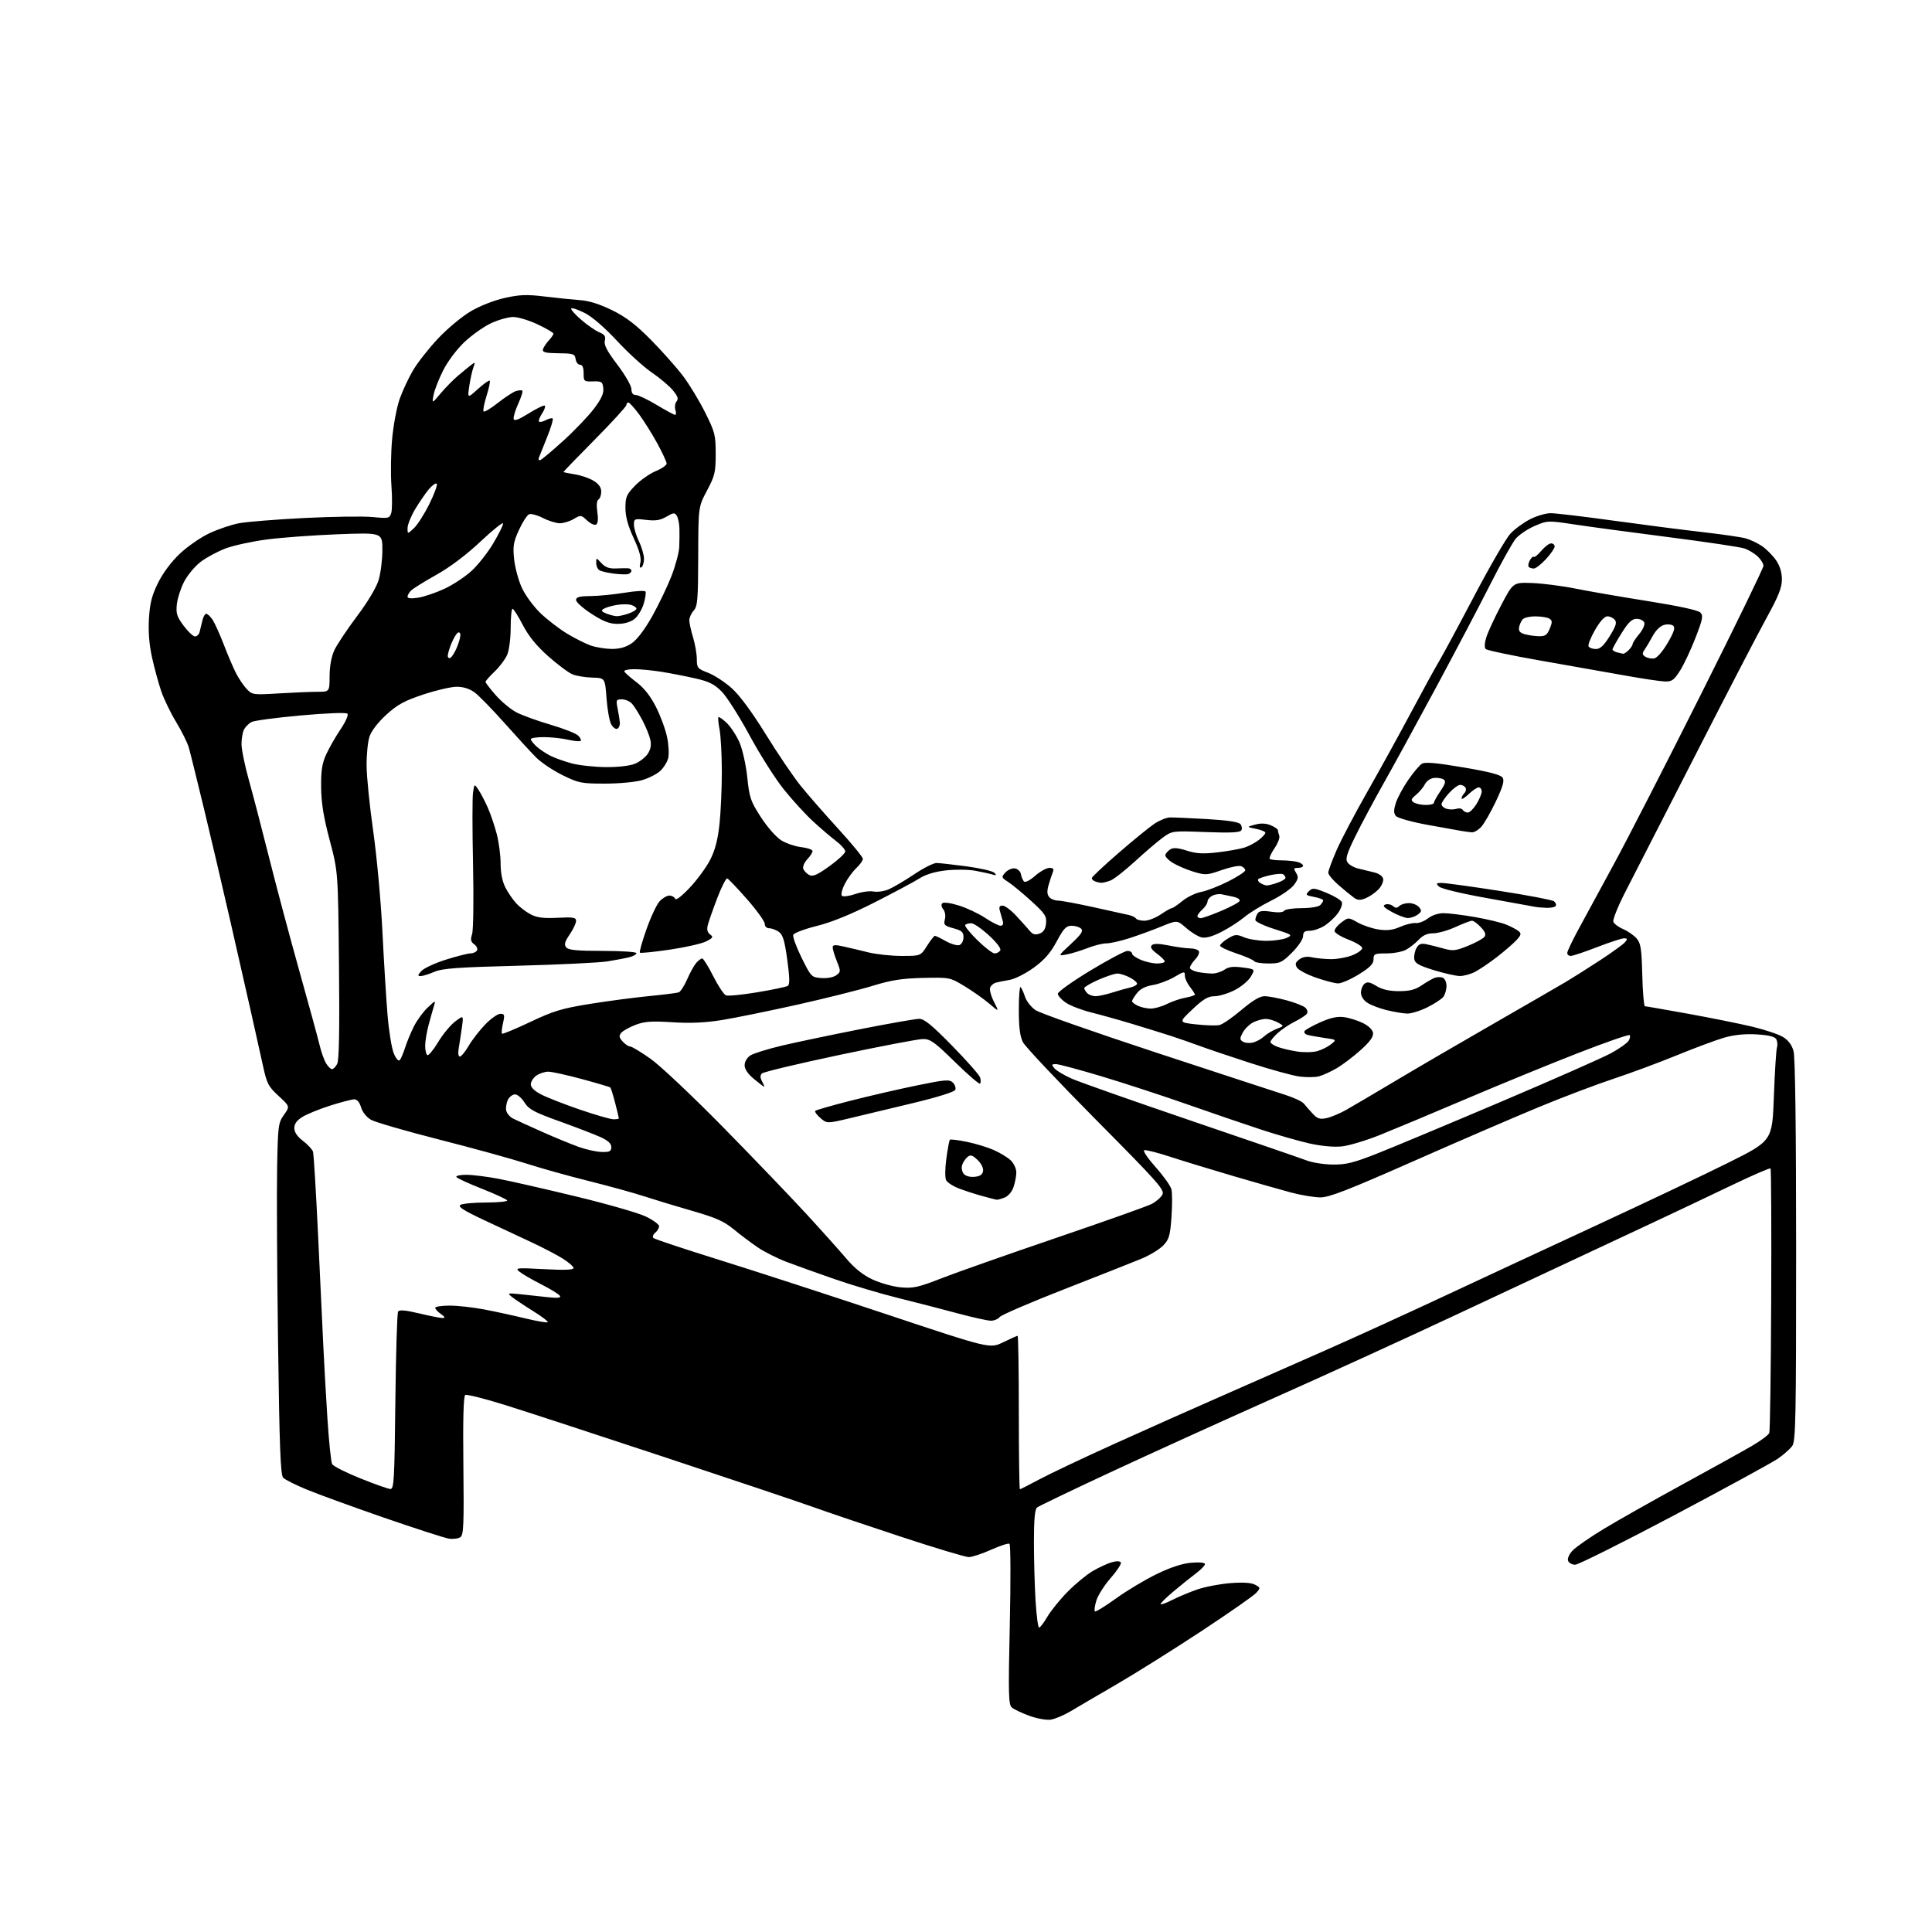 <?xml version="1.0" encoding="UTF-8" standalone="no"?>
<svg 
  version="1.1" 
  xmlns="http://www.w3.org/2000/svg" 
  xmlns:xlink="http://www.w3.org/1999/xlink" 
  xmlns:svg="http://www.w3.org/2000/svg"
  xmlns:rdf="http://www.w3.org/1999/02/22-rdf-syntax-ns#"
  xmlns:cc="http://creativecommons.org/ns#"
  xmlns:dc="http://purl.org/dc/elements/1.1/"
  viewBox="0 0 768 768"
  width="768"
  height="768"
>
<style>svg {background-color: white; }</style>"
<path stroke="none" fill="black" fill-rule="evenodd" d="M417.59,683.60C415.89,683.83 412.09,683.13 409.15,682.05C406.21,680.97 403.10,679.50 402.25,678.79C400.89,677.66 400.79,673.77 401.41,645.85C401.80,628.44 401.74,613.96 401.28,613.67C400.81,613.38 397.53,614.45 393.97,616.05C390.41,617.64 386.44,618.96 385.14,618.97C383.84,618.99 371.69,615.34 358.14,610.87C344.59,606.41 328.77,601.06 323.00,598.99C317.23,596.93 290.68,588.01 264.00,579.18C237.32,570.34 208.86,561.04 200.74,558.50C192.63,555.97 185.52,554.18 184.94,554.54C184.24,554.97 183.99,564.28 184.20,582.62C184.46,606.13 184.29,610.20 183.00,611.06C182.18,611.62 180.15,611.88 178.50,611.64C176.85,611.40 165.15,607.62 152.50,603.25C139.85,598.87 126.00,593.82 121.71,592.03C117.43,590.25 113.32,588.18 112.58,587.44C111.51,586.37 111.09,575.49 110.53,533.80C110.13,505.03 109.97,473.62 110.16,464.00C110.48,447.45 110.63,446.32 112.88,443.16C115.26,439.82 115.26,439.82 110.75,435.66C106.64,431.88 106.07,430.77 104.50,423.50C103.55,419.10 101.44,409.65 99.82,402.50C98.20,395.35 94.46,378.89 91.50,365.91C88.54,352.94 83.85,332.92 81.07,321.41C78.29,309.91 75.58,298.97 75.04,297.11C74.50,295.24 72.26,290.74 70.06,287.09C67.85,283.45 65.18,277.94 64.12,274.85C63.06,271.76 61.42,265.76 60.47,261.52C59.32,256.33 58.90,251.23 59.21,245.96C59.57,239.79 60.33,236.77 62.81,231.73C64.76,227.78 68.08,223.32 71.48,220.11C74.50,217.25 79.80,213.58 83.25,211.97C86.69,210.36 91.98,208.57 95.00,208.00C98.03,207.42 109.72,206.48 121.00,205.91C132.28,205.35 144.49,205.17 148.15,205.53C154.45,206.15 154.85,206.06 155.52,203.94C155.91,202.70 155.95,197.82 155.60,193.09C155.25,188.37 155.38,180.00 155.88,174.50C156.38,169.00 157.73,161.83 158.88,158.57C160.04,155.31 162.44,150.16 164.24,147.13C166.03,144.10 170.49,138.44 174.14,134.56C177.79,130.67 183.61,125.82 187.07,123.78C190.77,121.59 196.36,119.39 200.64,118.44C206.70,117.09 209.42,117.00 216.72,117.89C221.55,118.47 227.87,119.12 230.76,119.33C234.22,119.58 238.56,120.96 243.39,123.35C248.90,126.07 252.81,129.07 258.89,135.24C263.36,139.78 269.06,146.20 271.54,149.50C274.03,152.80 277.96,159.29 280.28,163.92C284.20,171.74 284.50,172.93 284.50,180.42C284.50,187.71 284.16,189.14 281.05,195.00C277.60,201.50 277.60,201.50 277.55,221.14C277.51,238.40 277.29,241.02 275.75,242.72C274.79,243.79 274.00,245.52 274.01,246.58C274.02,247.64 274.69,250.71 275.51,253.41C276.33,256.11 277.00,259.99 277.00,262.02C277.00,265.49 277.29,265.84 281.47,267.44C283.93,268.38 288.17,271.15 290.89,273.59C294.05,276.43 298.95,283.07 304.41,291.91C309.13,299.54 315.35,308.72 318.24,312.32C321.13,315.91 327.89,323.64 333.25,329.50C338.61,335.36 343.00,340.71 343.00,341.40C343.00,342.09 341.83,343.74 340.40,345.08C338.97,346.41 336.91,349.24 335.82,351.37C334.73,353.50 334.22,355.62 334.68,356.08C335.15,356.55 337.54,356.23 340.00,355.39C342.46,354.54 345.70,354.09 347.20,354.39C348.69,354.69 351.40,354.31 353.21,353.55C355.02,352.79 359.57,350.11 363.33,347.59C367.08,345.06 371.13,343.02 372.33,343.05C373.52,343.08 378.91,343.68 384.30,344.40C389.69,345.12 394.64,346.27 395.30,346.96C396.25,347.96 396.08,348.10 394.50,347.63C393.40,347.30 390.34,346.63 387.71,346.14C385.07,345.64 379.87,345.58 376.15,345.98C371.66,346.48 368.07,347.56 365.45,349.21C363.28,350.58 355.20,354.89 347.50,358.80C338.22,363.50 330.52,366.64 324.66,368.09C319.80,369.30 315.60,370.89 315.32,371.61C315.04,372.34 316.54,376.44 318.65,380.72C322.42,388.34 322.58,388.51 326.50,388.79C328.80,388.96 331.31,388.49 332.42,387.69C334.25,386.34 334.26,386.11 332.67,382.12C331.75,379.83 331.00,377.36 331.00,376.62C331.00,375.56 331.89,375.48 335.25,376.23C337.59,376.75 342.08,377.81 345.23,378.59C348.39,379.37 354.35,380.00 358.47,380.00C365.97,380.00 365.97,380.00 368.50,376.00C369.89,373.80 371.30,372.00 371.63,372.00C371.96,372.00 373.94,372.96 376.03,374.14C378.12,375.31 380.55,376.00 381.42,375.67C382.29,375.34 383.00,373.94 383.00,372.57C383.00,370.51 382.31,369.89 378.99,369.00C375.40,368.03 375.05,367.66 375.60,365.45C375.96,364.03 375.68,362.32 374.95,361.44C374.20,360.54 374.05,359.56 374.59,359.05C375.11,358.55 377.96,358.95 381.21,359.97C384.35,360.95 389.04,363.16 391.63,364.88C394.22,366.60 396.97,368.00 397.74,368.00C398.59,368.00 398.94,367.31 398.65,366.25C398.38,365.29 397.87,363.49 397.51,362.25C397.02,360.55 397.28,360.00 398.55,360.00C399.48,360.00 401.94,361.84 404.02,364.10C406.10,366.35 408.52,369.04 409.38,370.07C410.56,371.48 411.52,371.74 413.23,371.12C414.83,370.53 415.59,369.34 415.82,367.05C416.10,364.20 415.41,363.16 409.93,358.16C406.51,355.05 402.41,351.66 400.81,350.63C398.04,348.83 397.99,348.67 399.65,346.83C400.61,345.78 402.31,345.04 403.43,345.21C404.56,345.37 405.64,346.40 405.84,347.50C406.03,348.60 406.58,349.90 407.05,350.40C407.54,350.92 409.41,349.97 411.48,348.15C413.46,346.42 416.00,345.00 417.14,345.00C418.72,345.00 419.04,345.42 418.50,346.75C418.11,347.71 417.35,349.99 416.83,351.82C416.15,354.17 416.21,355.55 417.06,356.57C417.71,357.36 419.28,358.00 420.54,358.00C421.81,358.00 428.16,359.18 434.67,360.62C441.18,362.06 447.52,363.47 448.76,363.74C450.01,364.02 451.27,364.64 451.57,365.12C451.87,365.60 453.38,366.00 454.92,366.00C456.46,366.00 459.38,364.88 461.40,363.50C463.43,362.12 465.42,361.00 465.82,361.00C466.22,361.00 468.11,359.72 470.02,358.15C471.93,356.58 475.27,354.97 477.43,354.57C479.60,354.17 484.43,352.30 488.18,350.41C491.93,348.52 495.00,346.52 495.00,345.96C495.00,345.40 494.28,344.66 493.39,344.32C492.51,343.98 489.02,344.68 485.64,345.87C479.86,347.91 479.21,347.95 474.50,346.54C471.75,345.71 468.00,344.11 466.18,342.99C464.35,341.86 463.03,340.42 463.24,339.79C463.45,339.16 464.35,338.18 465.25,337.61C466.42,336.88 468.28,337.03 471.74,338.13C475.55,339.35 478.20,339.50 484.05,338.82C488.15,338.34 492.93,337.48 494.69,336.92C496.44,336.35 499.03,334.98 500.44,333.87C501.85,332.76 503.00,331.49 503.00,331.04C503.00,330.59 501.31,329.89 499.25,329.47C495.50,328.72 495.50,328.72 498.89,327.80C501.20,327.17 503.18,327.25 505.14,328.06C506.71,328.71 508.00,329.60 508.00,330.04C508.00,330.48 508.24,331.46 508.53,332.23C508.83,332.99 507.97,335.24 506.62,337.23C505.27,339.21 504.43,341.10 504.75,341.42C505.07,341.74 507.17,342.01 509.42,342.01C511.66,342.02 514.51,342.30 515.75,342.63C516.99,342.96 518.00,343.63 518.00,344.12C518.00,344.60 517.10,345.00 515.99,345.00C514.24,345.00 514.14,345.26 515.21,346.97C516.24,348.61 516.10,349.40 514.42,351.72C513.32,353.25 509.23,356.07 505.35,358.00C501.46,359.93 496.61,362.91 494.57,364.63C492.52,366.34 488.41,368.98 485.44,370.49C481.76,372.35 479.23,373.02 477.53,372.60C476.16,372.25 473.44,370.57 471.48,368.85C467.93,365.73 467.93,365.73 461.71,368.28C458.30,369.68 452.60,371.76 449.06,372.91C445.51,374.06 441.37,375.00 439.84,375.00C438.32,375.00 434.92,375.84 432.29,376.88C429.65,377.91 425.93,379.05 424.00,379.41C420.50,380.08 420.50,380.08 425.73,375.22C429.77,371.48 430.70,370.10 429.78,369.18C429.13,368.53 427.43,368.00 426.00,368.00C423.83,368.00 422.83,369.05 420.04,374.25C417.55,378.87 415.17,381.59 410.90,384.69C407.73,387.00 403.41,389.18 401.32,389.53C399.22,389.88 396.75,390.38 395.84,390.63C394.93,390.87 393.92,391.76 393.60,392.60C393.28,393.43 393.96,395.97 395.12,398.23C397.21,402.34 397.21,402.34 393.20,398.92C390.99,397.04 386.57,393.93 383.38,392.00C377.61,388.52 377.51,388.50 366.93,388.74C358.50,388.94 354.32,389.59 346.86,391.89C341.68,393.48 328.23,396.85 316.97,399.37C305.71,401.88 292.23,404.63 287.00,405.48C280.31,406.55 274.48,406.82 267.28,406.36C258.93,405.83 256.23,406.02 252.60,407.41C250.16,408.34 247.61,409.77 246.94,410.57C245.97,411.75 246.08,412.43 247.52,414.02C248.50,415.11 249.84,416.00 250.50,416.00C251.15,416.00 254.79,418.19 258.59,420.87C262.39,423.54 275.40,435.82 287.50,448.14C299.60,460.47 314.45,475.94 320.50,482.53C326.56,489.11 333.69,497.08 336.35,500.22C339.64,504.11 342.99,506.80 346.77,508.58C349.84,510.03 354.91,511.45 358.04,511.74C363.03,512.19 365.05,511.74 374.33,508.11C380.15,505.84 400.61,498.63 419.79,492.10C438.97,485.57 456.07,479.50 457.80,478.60C459.53,477.71 461.44,476.05 462.05,474.91C463.05,473.03 460.58,470.24 435.72,445.17C420.63,429.95 407.55,416.06 406.64,414.30C405.45,411.98 405.00,408.43 405.00,401.38C405.00,396.04 405.32,391.99 405.72,392.38C406.11,392.78 406.90,394.52 407.47,396.26C408.03,398.01 409.93,400.39 411.68,401.57C413.44,402.75 435.04,410.34 459.68,418.45C484.33,426.56 507.34,434.09 510.80,435.19C514.27,436.30 517.65,437.87 518.30,438.69C518.96,439.52 520.53,441.31 521.78,442.67C523.65,444.70 524.63,445.03 527.28,444.48C529.05,444.11 532.52,442.66 535.00,441.27C537.48,439.87 546.48,434.57 555.00,429.49C563.52,424.41 581.08,414.18 594.00,406.76C606.92,399.33 619.75,391.92 622.50,390.29C625.25,388.65 631.37,384.79 636.10,381.69C640.83,378.60 645.27,375.38 645.97,374.54C647.03,373.26 646.96,373.00 645.58,373.00C644.67,373.00 639.85,374.57 634.86,376.50C629.88,378.42 625.17,380.00 624.40,380.00C623.63,380.00 623.00,379.47 623.00,378.83C623.00,378.19 624.97,374.03 627.38,369.58C629.79,365.14 636.16,353.40 641.54,343.50C646.92,333.60 662.50,303.23 676.16,276.00C689.82,248.78 701.00,225.79 701.00,224.92C701.00,224.06 699.97,222.38 698.71,221.19C697.45,220.01 695.08,218.58 693.46,218.02C691.83,217.47 678.35,215.45 663.50,213.55C648.65,211.64 631.70,209.36 625.84,208.48C615.30,206.88 615.13,206.89 610.07,209.07C607.26,210.28 603.87,212.56 602.54,214.13C601.22,215.71 596.67,223.86 592.43,232.25C588.19,240.64 578.42,259.20 570.73,273.50C563.03,287.80 553.68,304.90 549.95,311.50C546.22,318.10 541.23,327.45 538.85,332.27C535.42,339.23 534.76,341.39 535.62,342.76C536.22,343.71 538.12,344.83 539.85,345.24C541.58,345.66 544.46,346.35 546.24,346.79C548.17,347.25 549.63,348.30 549.83,349.37C550.02,350.37 549.20,352.23 547.99,353.51C546.79,354.79 544.52,356.37 542.96,357.02C540.70,357.95 539.73,357.92 538.23,356.85C537.19,356.11 534.47,353.88 532.17,351.90C529.88,349.93 528.01,347.68 528.01,346.90C528.02,346.13 529.51,342.10 531.32,337.95C533.14,333.79 538.70,323.22 543.70,314.45C548.69,305.68 556.48,291.52 561.02,283.00C565.56,274.48 570.51,265.44 572.02,262.93C573.53,260.41 579.83,248.71 586.02,236.93C592.22,225.14 598.68,214.00 600.39,212.16C602.10,210.32 605.62,207.74 608.22,206.41C610.81,205.08 614.50,204.00 616.42,204.00C618.34,204.00 629.49,205.32 641.20,206.94C652.92,208.56 668.80,210.61 676.50,211.48C684.20,212.36 692.02,213.49 693.87,213.99C695.72,214.49 698.69,215.90 700.46,217.11C702.23,218.33 704.73,220.85 706.01,222.71C707.54,224.95 708.33,227.55 708.33,230.32C708.33,233.60 706.99,236.98 702.29,245.52C698.96,251.56 686.24,276.07 674.02,300.00C661.79,323.93 649.31,348.31 646.27,354.20C643.23,360.10 641.01,365.58 641.33,366.42C641.65,367.25 643.40,368.56 645.21,369.33C647.02,370.10 649.40,371.73 650.50,372.96C652.23,374.90 652.55,376.90 652.83,387.60C653.01,394.42 653.48,400.00 653.87,400.00C654.26,400.00 661.98,401.34 671.04,402.98C680.09,404.62 691.55,406.93 696.50,408.11C701.45,409.29 706.95,411.13 708.72,412.19C710.87,413.49 712.28,415.35 712.96,417.81C713.62,420.18 713.99,448.58 713.99,497.03C714.00,563.52 713.82,572.82 712.46,574.76C711.61,575.97 709.02,578.27 706.71,579.86C704.39,581.45 685.82,591.58 665.44,602.38C645.05,613.17 627.38,622.00 626.16,622.00C624.94,622.00 623.67,621.30 623.34,620.45C623.00,619.55 623.74,617.84 625.12,616.37C626.43,614.98 632.00,611.11 637.50,607.78C643.00,604.45 657.17,596.44 669.00,589.98C680.83,583.53 693.26,576.62 696.64,574.64C700.01,572.66 703.02,570.40 703.32,569.62C703.62,568.84 703.96,544.97 704.08,516.58C704.20,488.20 704.08,464.74 703.81,464.47C703.53,464.20 696.38,467.31 687.91,471.38C679.43,475.45 665.30,482.15 656.50,486.27C647.70,490.39 634.20,496.71 626.50,500.31C618.80,503.91 596.98,514.13 578.00,523.02C559.02,531.92 526.85,546.62 506.50,555.68C486.15,564.75 456.90,578.04 441.50,585.21C426.10,592.38 412.94,598.70 412.25,599.25C411.37,599.95 411.00,603.99 411.00,612.97C411.00,619.96 411.29,630.48 411.65,636.34C412.01,642.20 412.64,647.00 413.06,647.00C413.47,647.00 414.95,645.05 416.35,642.67C417.75,640.28 421.37,635.81 424.40,632.74C427.43,629.66 431.91,625.96 434.37,624.52C436.82,623.09 440.21,621.51 441.90,621.03C443.76,620.50 445.20,620.52 445.55,621.09C445.87,621.60 444.07,624.38 441.54,627.26C439.01,630.14 436.44,634.19 435.81,636.26C435.19,638.32 434.92,640.25 435.22,640.55C435.51,640.85 439.30,638.53 443.63,635.41C447.96,632.28 455.26,627.91 459.86,625.69C465.37,623.02 470.05,621.49 473.61,621.20C476.85,620.93 479.00,621.15 479.00,621.76C479.00,622.31 477.31,624.03 475.25,625.57C473.19,627.12 469.13,630.39 466.23,632.83C463.32,635.28 461.14,637.48 461.38,637.71C461.61,637.95 463.74,637.15 466.10,635.95C468.47,634.74 472.90,632.89 475.95,631.83C479.00,630.78 484.90,629.65 489.07,629.32C494.14,628.93 497.38,629.13 498.90,629.95C501.11,631.13 501.12,631.21 499.33,633.22C498.32,634.35 488.50,641.20 477.50,648.45C466.50,655.69 451.43,665.15 444.00,669.47C436.57,673.78 428.29,678.63 425.59,680.25C422.89,681.86 419.29,683.37 417.59,683.60zM155.14,591.90C156.62,591.99 156.81,588.66 157.16,557.25C157.37,538.14 157.86,522.00 158.25,521.38C158.76,520.58 161.14,520.79 166.73,522.12C171.00,523.15 175.18,523.96 176.00,523.94C177.04,523.91 176.81,523.41 175.25,522.33C174.01,521.46 173.00,520.36 173.00,519.88C173.00,519.40 175.59,519.00 178.75,519.00C181.91,519.00 188.08,519.69 192.46,520.52C196.84,521.36 204.20,522.96 208.82,524.08C213.44,525.19 217.45,525.88 217.73,525.60C218.01,525.33 215.37,523.32 211.87,521.14C208.37,518.96 204.60,516.45 203.50,515.55C201.61,514.02 201.77,513.96 206.50,514.44C209.25,514.73 214.15,515.25 217.39,515.61C221.73,516.09 223.09,515.96 222.57,515.11C222.17,514.47 218.85,512.42 215.18,510.56C211.50,508.69 207.60,506.42 206.50,505.52C204.63,503.99 205.26,503.92 216.25,504.51C224.26,504.94 228.00,504.81 228.00,504.08C228.00,503.50 226.10,501.83 223.78,500.36C221.46,498.89 215.94,496.01 211.53,493.94C207.11,491.88 198.56,487.88 192.52,485.05C184.25,481.17 181.91,479.67 183.02,478.97C183.83,478.45 188.46,478.02 193.31,478.02C198.15,478.01 201.88,477.62 201.60,477.16C201.31,476.69 196.78,474.61 191.52,472.53C186.27,470.45 181.72,468.36 181.42,467.88C181.13,467.39 182.88,467.00 185.33,467.00C187.78,467.00 193.53,467.71 198.12,468.58C202.70,469.45 216.59,472.61 228.98,475.61C241.37,478.60 253.86,482.20 256.75,483.60C259.64,485.00 262.00,486.73 262.00,487.45C262.00,488.17 261.31,489.33 260.46,490.04C259.61,490.74 259.28,491.68 259.72,492.12C260.16,492.56 271.99,496.49 286.01,500.86C300.03,505.23 329.95,514.96 352.50,522.48C393.50,536.15 393.50,536.15 398.77,533.57C401.67,532.16 404.26,531.00 404.52,531.00C404.78,531.00 405.00,544.73 405.00,561.50C405.00,578.27 405.19,592.00 405.42,592.00C405.66,592.00 409.14,590.23 413.17,588.07C417.20,585.90 430.62,579.55 443.00,573.94C455.38,568.34 474.73,559.71 486.00,554.78C497.27,549.84 515.95,541.62 527.50,536.50C539.05,531.39 560.20,521.73 574.50,515.04C588.80,508.35 616.02,495.69 635.00,486.90C653.98,478.11 677.38,467.00 687.00,462.21C704.50,453.50 704.50,453.50 705.14,435.88C705.50,426.18 706.05,417.41 706.37,416.38C706.69,415.34 706.54,413.84 706.04,413.04C705.42,412.05 702.84,411.44 698.18,411.18C693.55,410.92 689.29,411.36 685.37,412.49C682.14,413.43 673.65,416.59 666.50,419.52C659.35,422.44 648.04,426.64 641.37,428.84C634.70,431.05 621.42,436.07 611.87,440.02C602.32,443.96 579.82,453.67 561.88,461.59C535.94,473.05 528.36,476.00 524.88,475.98C522.47,475.97 517.35,475.13 513.50,474.12C509.65,473.10 499.30,470.15 490.50,467.57C481.70,464.99 470.34,461.52 465.25,459.86C460.16,458.19 455.48,457.01 454.85,457.22C454.22,457.43 456.26,460.45 459.37,463.94C462.49,467.44 465.32,471.41 465.66,472.77C466.00,474.13 466.01,479.09 465.68,483.78C465.15,491.22 464.73,492.67 462.40,495.10C460.93,496.63 456.98,499.02 453.62,500.41C450.25,501.80 436.48,507.24 423.00,512.51C409.52,517.77 398.00,522.74 397.39,523.54C396.78,524.34 395.20,525.00 393.89,525.00C392.58,525.00 386.55,523.67 380.50,522.03C374.45,520.40 363.88,517.67 357.00,515.97C350.12,514.27 338.88,510.93 332.00,508.55C325.12,506.17 316.46,503.07 312.74,501.65C309.02,500.24 303.85,497.64 301.24,495.87C298.63,494.10 294.34,490.87 291.69,488.69C287.81,485.48 284.64,484.07 275.19,481.35C268.76,479.50 260.12,476.88 256.00,475.53C251.88,474.18 241.97,471.45 234.00,469.46C226.03,467.48 214.78,464.33 209.00,462.46C203.22,460.60 187.70,456.33 174.50,452.97C161.30,449.61 149.15,446.08 147.50,445.14C145.72,444.12 144.11,442.12 143.54,440.21C142.94,438.19 141.94,437.00 140.84,437.00C139.89,437.00 135.59,438.12 131.30,439.48C127.01,440.85 122.04,442.87 120.25,443.97C118.00,445.35 117.00,446.73 117.00,448.43C117.00,450.07 118.16,451.79 120.46,453.54C122.36,454.99 124.15,456.93 124.43,457.84C124.71,458.75 125.62,473.68 126.44,491.00C127.27,508.32 128.20,527.90 128.50,534.50C128.80,541.10 129.53,554.15 130.13,563.50C130.73,572.85 131.58,581.17 132.03,582.00C132.47,582.83 137.49,585.37 143.17,587.65C148.85,589.93 154.24,591.85 155.14,591.90zM396.18,476.91C395.81,476.86 393.25,476.20 390.50,475.45C387.75,474.70 383.58,473.35 381.24,472.45C378.89,471.56 376.59,470.08 376.11,469.16C375.61,468.21 375.65,464.51 376.19,460.51C376.72,456.66 377.35,453.31 377.60,453.06C377.85,452.82 380.86,453.18 384.28,453.88C387.70,454.58 392.52,456.04 394.99,457.13C397.46,458.21 400.49,460.05 401.74,461.22C402.99,462.40 404.00,464.54 404.00,466.03C404.00,467.50 403.49,470.15 402.88,471.92C402.23,473.79 400.73,475.53 399.31,476.07C397.97,476.58 396.56,476.96 396.18,476.91zM387.41,467.80C389.63,467.58 390.58,466.93 390.79,465.46C390.96,464.30 390.01,462.42 388.57,461.07C386.52,459.14 385.79,458.93 384.57,459.94C383.75,460.62 382.80,462.06 382.46,463.14C382.11,464.22 382.40,465.77 383.08,466.60C383.83,467.50 385.57,467.98 387.41,467.80zM529.83,462.93C535.05,462.99 538.10,462.23 547.33,458.59C553.47,456.17 575.60,446.92 596.50,438.04C617.40,429.16 637.16,420.44 640.42,418.65C643.68,416.87 646.81,414.66 647.38,413.75C647.96,412.84 648.15,411.82 647.81,411.48C647.47,411.14 638.27,414.34 627.35,418.59C616.43,422.84 596.48,431.01 583.00,436.75C569.52,442.49 554.00,448.98 548.50,451.19C543.00,453.39 536.19,455.43 533.37,455.72C530.26,456.05 525.23,455.59 520.58,454.55C516.37,453.61 507.65,451.12 501.21,449.00C494.77,446.89 481.62,442.39 472.00,439.01C462.38,435.63 447.13,430.64 438.12,427.93C429.11,425.22 420.84,423.00 419.75,423.00C418.01,423.00 417.93,423.21 419.13,424.66C419.88,425.58 422.98,427.42 426.00,428.77C429.02,430.11 450.40,437.64 473.50,445.51C496.60,453.37 517.30,460.49 519.50,461.33C521.70,462.17 526.35,462.89 529.83,462.93zM239.25,457.93C242.37,457.99 243.00,457.66 243.00,455.99C243.00,454.59 241.70,453.38 238.75,452.03C236.41,450.97 229.11,448.15 222.51,445.78C212.32,442.12 210.22,440.99 208.51,438.27C207.41,436.52 205.73,435.06 204.79,435.04C203.84,435.02 202.58,435.92 201.97,437.05C201.37,438.18 201.02,440.08 201.19,441.27C201.36,442.46 202.62,443.99 204.00,444.67C205.38,445.36 210.62,447.75 215.65,449.98C220.68,452.22 227.21,454.91 230.15,455.95C233.09,457.00 237.19,457.89 239.25,457.93zM338.11,444.44C328.73,446.67 328.73,446.67 326.11,444.42C324.68,443.18 323.76,441.90 324.09,441.58C324.41,441.25 330.71,439.45 338.09,437.56C345.46,435.68 357.30,432.95 364.39,431.49C375.84,429.14 377.44,429.02 378.78,430.35C379.60,431.17 380.04,432.46 379.75,433.21C379.44,434.02 372.87,436.10 363.36,438.39C354.64,440.49 343.28,443.21 338.11,444.44zM243.75,444.92C244.99,444.97 246.00,444.80 246.00,444.55C246.00,444.30 245.33,441.53 244.52,438.40C243.70,435.26 242.85,432.52 242.63,432.30C242.42,432.08 237.35,430.58 231.37,428.96C225.39,427.34 219.36,426.01 217.97,426.01C216.58,426.00 214.44,426.70 213.22,427.56C212.00,428.41 211.00,429.98 211.00,431.04C211.00,432.29 212.48,433.71 215.25,435.13C217.59,436.33 224.45,439.00 230.50,441.08C236.55,443.15 242.51,444.88 243.75,444.92zM303.76,432.00C303.59,432.00 301.78,430.62 299.73,428.93C297.31,426.93 296.00,425.01 296.00,423.45C296.00,422.05 296.95,420.42 298.28,419.56C299.53,418.74 305.26,416.96 311.03,415.60C316.79,414.25 330.80,411.31 342.18,409.07C353.55,406.83 364.02,405.00 365.44,405.00C367.40,405.00 370.53,407.57 378.51,415.73C384.29,421.63 389.27,427.28 389.60,428.30C389.92,429.32 389.91,430.42 389.58,430.75C389.25,431.08 384.77,427.22 379.63,422.18C371.51,414.22 369.82,413.00 366.88,413.03C365.02,413.04 350.10,415.89 333.73,419.35C317.35,422.81 303.48,426.12 302.89,426.71C302.12,427.48 302.14,428.39 302.94,429.89C303.56,431.05 303.93,432.00 303.76,432.00zM524.33,427.85C522.78,428.26 519.25,428.30 516.50,427.93C513.75,427.56 504.98,425.14 497.00,422.56C489.02,419.97 480.02,416.94 477.00,415.81C473.98,414.69 468.80,412.89 465.50,411.81C462.20,410.74 455.23,408.58 450.00,407.00C444.77,405.42 437.45,403.38 433.72,402.45C429.99,401.52 425.49,399.79 423.72,398.59C421.95,397.40 420.50,395.79 420.50,395.03C420.50,394.26 426.32,390.12 433.42,385.82C440.53,381.52 447.17,378.00 448.17,378.00C449.18,378.00 450.00,378.47 450.00,379.05C450.00,379.63 451.56,380.75 453.47,381.55C455.38,382.35 458.30,383.00 459.97,383.00C461.64,383.00 463.00,382.63 463.00,382.19C463.00,381.74 461.61,380.35 459.90,379.09C457.75,377.49 457.12,376.48 457.85,375.75C458.58,375.02 460.63,375.05 464.62,375.85C467.76,376.48 471.58,377.00 473.11,377.00C474.63,377.00 476.18,377.48 476.55,378.07C476.91,378.66 476.26,380.16 475.10,381.39C473.95,382.62 473.00,384.11 473.00,384.69C473.00,385.27 474.41,386.03 476.12,386.38C477.84,386.72 480.44,387.00 481.90,387.00C483.36,387.00 485.54,386.31 486.75,385.46C488.39,384.32 490.22,384.09 493.96,384.59C498.96,385.25 498.96,385.25 497.23,388.22C496.28,389.86 493.38,392.28 490.78,393.60C488.19,394.92 484.59,396.01 482.78,396.02C480.21,396.03 478.31,397.16 474.00,401.24C468.50,406.44 468.50,406.44 475.50,407.21C479.35,407.64 483.52,407.75 484.76,407.47C486.01,407.19 489.93,404.49 493.48,401.48C497.85,397.77 500.82,396.00 502.65,396.00C504.15,396.00 508.10,396.74 511.43,397.64C514.77,398.55 518.12,399.85 518.87,400.55C519.62,401.24 519.93,402.31 519.55,402.92C519.17,403.53 516.98,404.97 514.68,406.12C512.38,407.28 509.26,409.38 507.75,410.80C506.24,412.21 505.00,413.75 505.00,414.21C505.00,414.67 506.24,415.53 507.75,416.11C509.26,416.69 512.71,417.53 515.41,417.96C518.11,418.40 521.78,418.35 523.58,417.85C525.37,417.36 527.86,416.12 529.10,415.12C531.37,413.28 531.37,413.28 526.43,412.58C523.72,412.20 520.71,411.65 519.74,411.37C518.76,411.09 518.24,410.41 518.58,409.87C518.91,409.34 521.73,407.76 524.84,406.37C528.82,404.59 531.60,403.98 534.21,404.32C536.25,404.58 539.63,405.63 541.71,406.65C544.03,407.78 545.62,409.32 545.80,410.61C546.01,412.10 544.56,414.11 540.88,417.42C538.00,420.01 533.74,423.24 531.41,424.61C529.08,425.97 525.89,427.43 524.33,427.85zM131.99,425.00C132.51,425.00 133.42,424.07 134.03,422.94C134.79,421.52 135.02,409.52 134.75,383.69C134.38,346.50 134.38,346.50 131.06,334.00C128.63,324.85 127.72,319.22 127.65,313.00C127.58,306.35 128.02,303.49 129.67,299.88C130.83,297.34 133.39,292.85 135.37,289.91C137.45,286.82 138.60,284.20 138.09,283.69C137.58,283.18 129.76,283.48 119.54,284.40C109.83,285.27 101.02,286.45 99.96,287.02C98.91,287.58 97.59,288.91 97.02,289.96C96.46,291.01 96.00,293.62 96.00,295.76C96.00,297.90 97.32,304.36 98.94,310.12C100.55,315.87 104.18,329.79 107.00,341.04C109.82,352.29 115.22,372.52 119.00,386.00C122.78,399.48 126.41,412.75 127.06,415.50C127.71,418.25 128.88,421.51 129.65,422.75C130.42,423.99 131.47,425.00 131.99,425.00zM158.90,421.43C159.37,420.92 160.32,418.70 161.02,416.50C161.71,414.30 163.29,410.48 164.54,408.00C165.79,405.52 168.26,402.15 170.03,400.50C173.21,397.53 173.23,397.52 172.47,400.00C172.04,401.38 171.10,404.75 170.36,407.50C169.63,410.25 169.02,413.94 169.01,415.69C169.01,417.45 169.39,419.12 169.87,419.42C170.35,419.72 172.26,417.42 174.12,414.32C175.98,411.21 179.03,407.51 180.90,406.09C184.30,403.51 184.30,403.51 183.60,408.51C183.21,411.25 182.65,414.96 182.34,416.75C182.01,418.65 182.20,420.00 182.79,420.00C183.35,420.00 184.95,418.06 186.33,415.69C187.72,413.33 190.69,409.50 192.93,407.19C195.17,404.89 197.85,403.00 198.89,403.00C200.57,403.00 200.69,403.44 199.95,406.72C199.49,408.77 199.31,410.65 199.56,410.90C199.81,411.15 204.85,409.06 210.76,406.26C220.02,401.87 223.30,400.87 234.50,399.07C241.65,397.92 252.22,396.52 258.00,395.96C263.77,395.40 269.09,394.74 269.80,394.48C270.52,394.23 272.03,391.88 273.17,389.26C274.31,386.64 275.94,383.71 276.78,382.75C277.62,381.79 278.68,381.00 279.14,381.00C279.60,381.00 281.57,384.17 283.52,388.04C285.47,391.92 287.76,395.35 288.60,395.68C289.45,396.00 295.06,395.45 301.07,394.44C307.08,393.44 312.51,392.30 313.14,391.91C313.99,391.39 313.94,388.75 312.95,381.53C311.90,373.87 311.20,371.55 309.59,370.42C308.47,369.64 306.76,369.00 305.78,369.00C304.75,369.00 304.00,368.26 304.00,367.24C304.00,366.27 300.85,361.88 296.99,357.49C293.13,353.09 289.58,349.37 289.10,349.20C288.61,349.04 286.81,352.57 285.10,357.06C283.39,361.54 281.70,366.36 281.35,367.76C280.91,369.50 281.20,370.68 282.28,371.47C283.65,372.46 283.43,372.84 280.68,374.23C278.93,375.12 272.40,376.59 266.17,377.51C259.94,378.42 254.62,378.96 254.36,378.69C254.09,378.42 255.28,374.22 257.00,369.35C258.71,364.48 261.07,359.49 262.23,358.25C263.40,357.01 265.13,356.00 266.09,356.00C267.05,356.00 268.07,356.56 268.36,357.25C268.69,358.03 270.91,356.35 274.26,352.79C277.21,349.65 280.86,344.65 282.36,341.68C284.30,337.85 285.36,333.72 286.03,327.39C286.54,322.50 286.95,313.10 286.94,306.50C286.92,299.90 286.52,292.48 286.04,290.00C285.56,287.52 285.36,285.31 285.60,285.07C285.83,284.84 287.33,285.90 288.94,287.44C290.54,288.98 292.82,292.48 294.00,295.22C295.18,297.97 296.55,304.17 297.06,309.05C297.89,317.11 298.38,318.52 302.48,324.86C305.03,328.80 308.54,332.79 310.57,334.05C312.55,335.27 316.15,336.49 318.58,336.76C321.01,337.04 323.00,337.74 323.00,338.32C323.00,338.90 322.04,340.39 320.87,341.63C319.70,342.88 319.00,344.57 319.32,345.38C319.63,346.20 320.70,347.30 321.69,347.83C323.11,348.58 324.84,347.82 329.75,344.30C333.19,341.83 336.00,339.20 336.00,338.45C336.00,337.70 334.35,335.83 332.32,334.29C330.30,332.76 326.19,329.25 323.20,326.50C320.21,323.75 314.97,318.02 311.57,313.78C308.16,309.53 302.03,299.86 297.94,292.29C293.85,284.72 288.86,276.88 286.85,274.87C283.96,271.96 281.80,270.89 276.35,269.66C272.58,268.80 266.57,267.64 263.00,267.06C259.43,266.49 254.55,266.01 252.17,266.01C249.78,266.00 247.98,266.40 248.17,266.89C248.35,267.37 250.53,269.31 253.00,271.18C256.04,273.49 258.56,276.68 260.77,281.04C262.57,284.59 264.56,289.99 265.18,293.04C265.81,296.08 266.01,299.83 265.62,301.37C265.24,302.91 263.81,305.20 262.45,306.46C261.09,307.72 257.85,309.36 255.24,310.12C252.62,310.89 246.03,311.50 240.48,311.50C231.12,311.50 230.00,311.28 223.60,308.13C219.84,306.27 215.12,303.12 213.13,301.12C211.13,299.12 205.51,292.99 200.63,287.51C195.74,282.02 190.37,276.51 188.68,275.26C186.68,273.79 184.20,273.00 181.56,273.00C179.33,273.00 173.33,274.39 168.24,276.09C160.69,278.60 157.96,280.10 153.55,284.13C150.29,287.11 147.63,290.56 146.89,292.79C146.20,294.83 145.68,300.10 145.73,304.50C145.77,308.90 146.96,320.60 148.37,330.50C149.78,340.40 151.41,358.18 152.00,370.00C152.59,381.82 153.50,396.81 154.04,403.29C154.57,409.78 155.69,416.72 156.53,418.72C157.41,420.84 158.40,421.97 158.90,421.43zM498.00,414.44C499.38,414.11 501.40,413.02 502.50,411.99C503.60,410.97 505.85,409.62 507.50,408.99C510.50,407.85 510.50,407.85 508.00,406.46C506.62,405.70 504.47,405.05 503.20,405.04C501.94,405.02 499.67,405.64 498.16,406.41C496.66,407.19 494.79,409.02 494.01,410.48C492.78,412.78 492.79,413.26 494.05,414.07C494.85,414.59 496.62,414.76 498.00,414.44zM559.35,402.91C557.78,402.87 554.17,402.26 551.32,401.57C548.46,400.88 544.98,399.56 543.57,398.63C542.01,397.62 541.00,396.02 541.00,394.60C541.00,393.30 541.63,391.72 542.40,391.08C543.50,390.17 544.55,390.36 547.15,391.95C549.47,393.36 552.23,393.99 556.11,394.00C560.32,394.00 562.57,393.43 565.11,391.70C566.97,390.44 569.29,389.10 570.25,388.73C571.21,388.36 572.67,388.32 573.50,388.64C574.33,388.95 575.00,390.43 575.00,391.92C575.00,393.40 574.44,395.35 573.75,396.26C573.06,397.16 570.18,399.04 567.35,400.45C564.52,401.85 560.92,402.96 559.35,402.91zM457.29,400.93C458.82,400.97 461.75,400.16 463.79,399.14C465.83,398.11 469.19,396.96 471.25,396.59C473.31,396.22 475.00,395.66 475.00,395.36C475.00,395.06 474.10,393.67 473.00,392.27C471.90,390.87 471.00,388.87 471.00,387.82C471.00,386.04 470.73,386.08 466.75,388.41C464.41,389.78 460.57,391.20 458.22,391.58C455.38,392.03 453.27,393.11 451.97,394.77C450.89,396.14 450.00,397.59 450.00,397.98C450.00,398.37 451.01,399.18 452.25,399.78C453.49,400.38 455.76,400.90 457.29,400.93zM435.52,396.00C436.69,396.00 439.64,395.36 442.07,394.58C444.51,393.80 447.74,392.90 449.25,392.56C450.76,392.23 452.00,391.53 452.00,391.01C452.00,390.48 450.67,389.36 449.05,388.53C447.43,387.69 445.23,387.00 444.17,387.00C443.12,387.00 439.72,388.12 436.62,389.49C433.53,390.86 431.00,392.34 431.00,392.79C431.00,393.23 431.54,394.14 432.20,394.80C432.86,395.46 434.35,396.00 435.52,396.00zM531.85,390.92C530.56,390.88 526.61,389.84 523.07,388.61C519.53,387.38 516.16,385.59 515.57,384.63C514.73,383.25 514.93,382.56 516.50,381.38C517.84,380.37 519.49,380.10 521.50,380.54C523.15,380.91 526.52,381.24 529.00,381.28C531.48,381.31 535.30,380.63 537.50,379.76C539.70,378.89 541.50,377.60 541.50,376.89C541.50,376.18 539.02,374.65 536.00,373.50C532.98,372.35 530.50,370.80 530.50,370.06C530.50,369.32 531.73,367.79 533.24,366.67C535.98,364.62 535.98,364.62 539.74,366.72C541.81,367.88 545.56,369.13 548.07,369.50C551.42,369.99 553.70,369.71 556.57,368.44C558.73,367.49 561.51,366.81 562.75,366.93C563.99,367.05 566.19,366.21 567.64,365.07C569.20,363.84 571.74,363.00 573.88,363.00C575.87,363.00 581.52,363.71 586.44,364.57C591.36,365.43 596.95,366.79 598.87,367.59C600.78,368.39 602.96,369.55 603.71,370.17C604.83,371.10 604.67,371.73 602.78,373.76C601.53,375.11 598.02,378.13 595.00,380.47C591.98,382.80 588.06,385.45 586.30,386.35C584.54,387.26 581.84,387.99 580.30,387.98C578.76,387.97 574.12,386.92 570.00,385.66C564.03,383.82 562.44,382.92 562.19,381.23C562.02,380.06 562.39,378.13 563.03,376.95C563.90,375.32 564.82,374.92 566.84,375.31C568.30,375.60 571.41,376.37 573.74,377.03C577.50,378.10 578.60,377.99 583.45,376.02C586.46,374.80 589.41,373.21 590.00,372.50C590.81,371.52 590.48,370.54 588.68,368.60C587.35,367.17 585.77,366.00 585.16,366.00C584.56,366.00 581.60,367.12 578.59,368.50C575.59,369.88 571.60,371.00 569.74,371.00C567.38,371.00 565.61,371.79 563.92,373.60C562.59,375.02 560.28,376.82 558.80,377.60C557.31,378.37 553.83,379.00 551.05,379.00C546.41,379.00 546.00,379.19 546.00,381.36C546.00,383.16 544.60,384.58 540.10,387.36C536.85,389.36 533.14,390.96 531.85,390.92zM167.22,388.00C165.94,388.00 165.99,387.67 167.51,385.99C168.51,384.89 172.87,382.86 177.21,381.49C181.55,380.12 185.95,379.00 186.99,379.00C188.03,379.00 189.20,378.48 189.59,377.85C189.99,377.21 189.51,376.11 188.54,375.40C187.13,374.38 186.95,373.53 187.67,371.30C188.17,369.75 188.33,357.36 188.04,343.50C187.74,329.75 187.74,316.93 188.04,315.00C188.57,311.50 188.57,311.50 190.23,314.00C191.15,315.38 192.80,318.55 193.91,321.06C195.02,323.57 196.62,328.28 197.46,331.52C198.31,334.77 199.00,340.04 199.00,343.25C199.00,347.00 199.68,350.40 200.90,352.79C201.94,354.83 203.90,357.69 205.26,359.15C206.62,360.61 209.20,362.57 211.01,363.51C213.48,364.78 216.12,365.11 221.65,364.83C227.93,364.52 229.00,364.70 229.00,366.09C229.00,366.99 227.86,369.40 226.46,371.46C224.47,374.39 224.18,375.51 225.08,376.60C225.97,377.67 229.38,378.00 239.62,378.00C246.98,378.00 253.00,378.40 253.00,378.89C253.00,379.38 251.76,380.10 250.25,380.49C248.74,380.88 244.80,381.63 241.50,382.16C238.20,382.69 222.22,383.46 206.00,383.89C181.84,384.51 175.80,384.95 172.63,386.33C170.50,387.25 168.07,388.00 167.22,388.00zM504.19,383.00C501.40,383.00 498.86,382.59 498.55,382.08C498.23,381.57 495.06,380.18 491.49,379.00C487.92,377.81 485.00,376.42 485.00,375.90C485.00,375.39 486.40,374.12 488.11,373.08C490.91,371.38 491.55,371.33 494.57,372.60C496.42,373.37 500.40,374.00 503.42,374.00C506.44,374.00 510.06,373.47 511.47,372.83C513.92,371.71 513.69,371.55 506.52,369.29C502.38,367.98 499.01,366.37 499.02,365.71C499.02,365.04 499.42,363.88 499.90,363.12C500.55,362.10 501.96,361.92 505.30,362.42C508.10,362.84 510.07,362.70 510.47,362.05C510.83,361.47 513.93,361.00 517.36,361.00C520.88,361.00 524.12,360.48 524.80,359.80C525.46,359.14 526.00,358.29 526.00,357.91C526.00,357.53 524.36,356.92 522.36,356.54C519.05,355.92 518.86,355.71 520.29,354.28C521.72,352.85 522.36,352.91 527.36,354.94C530.38,356.17 533.11,357.83 533.42,358.64C533.73,359.45 532.98,361.46 531.75,363.12C530.53,364.77 528.12,367.00 526.40,368.06C524.67,369.13 522.08,370.00 520.63,370.00C518.61,370.00 518.00,370.50 518.00,372.13C518.00,373.32 516.06,376.21 513.63,378.63C509.62,382.64 508.85,383.00 504.19,383.00zM395.38,379.00C396.20,379.00 397.21,378.47 397.61,377.82C398.06,377.10 396.31,374.77 393.10,371.82C390.22,369.17 387.07,367.00 386.10,367.00C385.13,367.00 384.04,367.30 383.67,367.66C383.31,368.02 385.46,370.72 388.44,373.66C391.43,376.60 394.55,379.00 395.38,379.00zM477.28,365.00C477.98,365.00 481.68,363.68 485.51,362.07C489.33,360.46 492.61,358.67 492.80,358.11C492.99,357.54 491.87,356.81 490.32,356.48C488.77,356.15 486.64,355.70 485.59,355.49C484.54,355.28 482.85,355.55 481.84,356.09C480.83,356.63 480.00,357.66 480.00,358.38C480.00,359.10 479.10,360.50 478.00,361.50C476.90,362.50 476.00,363.69 476.00,364.15C476.00,364.62 476.58,365.00 477.28,365.00zM559.56,364.93C558.43,364.88 555.60,363.80 553.28,362.52C550.12,360.78 549.46,360.04 550.65,359.58C551.53,359.24 552.89,359.49 553.67,360.14C554.74,361.03 555.37,361.03 556.24,360.16C556.88,359.52 558.60,359.00 560.08,359.00C561.55,359.00 563.36,359.72 564.09,360.61C565.22,361.97 565.14,362.43 563.52,363.61C562.47,364.37 560.69,364.97 559.56,364.93zM614.69,360.88C612.94,360.82 610.83,360.62 610.00,360.44C609.17,360.26 600.62,358.71 591.00,356.99C580.98,355.21 572.87,353.26 572.04,352.44C570.75,351.18 570.88,351.00 573.04,350.98C574.39,350.96 584.73,352.38 596.00,354.13C607.27,355.88 617.06,357.74 617.74,358.27C618.42,358.80 618.73,359.63 618.43,360.11C618.13,360.60 616.45,360.95 614.69,360.88zM503.60,351.98C504.21,351.99 506.12,351.51 507.85,350.90C509.58,350.30 511.00,349.42 511.00,348.96C511.00,348.50 510.58,347.86 510.06,347.54C509.55,347.22 507.26,347.38 504.99,347.89C502.71,348.40 500.55,349.11 500.20,349.47C499.85,349.82 500.22,350.53 501.03,351.04C501.84,351.55 503.00,351.98 503.60,351.98zM437.68,350.92C437.03,350.88 435.94,350.62 435.25,350.34C434.56,350.06 434.00,349.48 434.00,349.06C434.00,348.63 438.80,344.12 444.66,339.05C450.52,333.97 456.96,328.73 458.95,327.41C460.95,326.09 463.69,324.98 465.04,324.95C466.39,324.91 473.01,325.20 479.75,325.59C487.87,326.06 492.37,326.74 493.09,327.60C493.68,328.32 493.84,329.44 493.44,330.09C492.91,330.95 489.02,331.13 479.33,330.76C466.01,330.25 465.94,330.26 462.23,332.96C460.18,334.45 455.21,338.69 451.20,342.38C447.18,346.07 442.76,349.52 441.38,350.04C440.00,350.57 438.34,350.96 437.68,350.92zM585.08,330.86C584.21,330.79 582.38,330.54 581.00,330.32C579.62,330.10 573.45,328.99 567.29,327.86C561.08,326.72 555.55,325.16 554.89,324.37C553.98,323.27 553.97,322.06 554.86,319.22C555.50,317.17 557.71,313.06 559.76,310.08C561.82,307.09 564.27,304.18 565.22,303.60C566.47,302.83 570.90,303.22 581.62,305.04C592.05,306.80 596.59,307.99 597.32,309.14C598.09,310.36 597.42,312.68 594.60,318.63C592.55,322.96 589.92,327.51 588.76,328.75C587.60,329.99 585.94,330.94 585.08,330.86zM583.48,323.00C584.23,323.00 585.77,321.48 586.92,319.63C588.06,317.78 589.00,315.53 589.00,314.63C589.00,313.73 588.46,313.00 587.80,313.00C587.15,313.00 585.35,314.21 583.80,315.69C582.26,317.16 581.00,317.93 581.00,317.39C581.00,316.84 581.50,315.90 582.11,315.29C582.72,314.68 582.92,313.69 582.55,313.09C582.18,312.49 581.23,312.00 580.43,312.00C579.63,312.00 577.64,313.46 576.02,315.25C574.39,317.04 573.05,319.03 573.03,319.68C573.01,320.33 573.90,321.15 575.00,321.50C576.10,321.85 577.86,321.86 578.92,321.53C579.97,321.19 581.12,321.39 581.47,321.96C581.83,322.53 582.73,323.00 583.48,323.00zM566.75,319.98C568.54,319.99 570.00,319.61 570.00,319.14C570.00,318.67 571.16,316.57 572.57,314.49C574.60,311.51 574.86,310.52 573.82,309.84C573.09,309.37 571.39,309.10 570.02,309.24C568.65,309.38 567.06,310.48 566.46,311.69C565.87,312.89 564.28,314.79 562.94,315.92C560.86,317.66 560.72,318.11 562.00,318.96C562.83,319.52 564.96,319.98 566.75,319.98zM240.78,304.93C245.81,304.97 250.40,304.44 252.45,303.58C254.32,302.80 256.59,301.02 257.51,299.62C258.65,297.88 258.97,296.12 258.51,294.04C258.14,292.37 256.71,288.86 255.33,286.25C253.95,283.64 252.11,280.71 251.25,279.75C250.39,278.79 248.58,278.00 247.23,278.00C244.93,278.00 244.82,278.23 245.53,281.75C245.95,283.81 246.34,286.35 246.40,287.40C246.45,288.44 245.97,289.48 245.32,289.71C244.67,289.94 243.59,289.10 242.92,287.84C242.25,286.59 241.43,281.95 241.10,277.53C240.50,269.50 240.50,269.50 235.50,269.36C232.75,269.29 229.22,268.72 227.65,268.10C226.08,267.48 221.72,264.24 217.96,260.90C213.20,256.67 210.12,252.87 207.81,248.41C205.99,244.89 204.16,242.01 203.75,242.00C203.34,242.00 203.00,245.39 203.00,249.53C203.00,253.72 202.39,258.49 201.62,260.28C200.86,262.05 198.61,265.05 196.62,266.95C194.63,268.84 193.00,270.69 193.00,271.06C193.00,271.42 194.85,273.83 197.12,276.40C199.39,278.98 203.10,282.04 205.37,283.21C207.64,284.38 213.73,286.58 218.90,288.10C224.07,289.62 228.99,291.56 229.84,292.41C230.69,293.26 231.13,294.20 230.82,294.51C230.52,294.82 228.29,294.61 225.88,294.06C223.47,293.50 219.14,293.04 216.25,293.02C213.36,293.01 211.00,293.37 211.00,293.83C211.00,294.28 212.01,295.58 213.25,296.71C214.49,297.84 216.95,299.50 218.73,300.40C220.51,301.30 224.33,302.67 227.23,303.45C230.13,304.23 236.23,304.90 240.78,304.93zM110.83,275.64C116.59,275.29 123.49,275.00 126.16,275.00C131.00,275.00 131.00,275.00 131.02,268.75C131.04,264.82 131.73,261.02 132.89,258.50C133.91,256.30 137.96,250.22 141.88,245.00C146.20,239.26 149.61,233.55 150.51,230.57C151.33,227.86 152.00,222.50 152.00,218.67C152.00,211.70 152.00,211.70 134.25,212.38C124.49,212.76 111.78,213.69 106.00,214.46C100.22,215.22 92.90,216.81 89.72,218.00C86.54,219.19 82.06,221.60 79.77,223.34C77.48,225.09 74.52,228.64 73.19,231.23C71.85,233.82 70.56,237.87 70.30,240.22C69.91,243.86 70.32,245.14 73.01,248.75C74.75,251.09 76.78,253.00 77.52,253.00C78.26,253.00 79.08,252.21 79.34,251.25C79.60,250.29 80.09,248.26 80.43,246.75C80.76,245.24 81.47,244.00 82.00,244.00C82.52,244.00 83.66,245.08 84.53,246.40C85.39,247.72 87.41,252.20 89.01,256.36C90.61,260.53 92.80,265.64 93.88,267.72C94.95,269.80 96.84,272.58 98.08,273.89C100.27,276.21 100.67,276.26 110.83,275.64zM661.77,270.89C659.97,270.84 652.65,269.74 645.50,268.45C638.35,267.17 623.28,264.50 612.02,262.53C600.75,260.55 591.11,258.51 590.60,258.00C590.02,257.42 590.12,255.63 590.85,253.28C591.50,251.20 594.17,245.45 596.77,240.50C601.50,231.50 601.50,231.50 609.00,231.76C613.12,231.90 621.00,232.91 626.50,234.02C632.00,235.12 645.04,237.37 655.48,239.02C667.08,240.86 675.01,242.58 675.89,243.46C677.14,244.71 676.89,246.03 673.99,253.53C672.16,258.27 669.39,264.14 667.85,266.58C665.42,270.40 664.60,270.99 661.77,270.89zM179.10,261.44C179.71,261.06 180.83,259.25 181.60,257.41C182.37,255.57 183.00,253.35 183.00,252.47C183.00,251.60 182.54,251.16 181.98,251.51C181.43,251.85 180.30,253.74 179.48,255.69C178.67,257.65 178.00,259.89 178.00,260.68C178.00,261.47 178.49,261.81 179.10,261.44zM657.46,261.76C658.64,261.60 660.77,259.20 662.85,255.69C665.30,251.57 665.98,249.58 665.22,248.82C664.63,248.23 662.99,248.04 661.59,248.39C660.02,248.78 658.24,250.49 657.00,252.77C655.89,254.82 654.42,257.30 653.74,258.28C652.73,259.73 652.78,260.24 654.00,261.03C654.83,261.57 656.38,261.90 657.46,261.76zM645.18,259.88C645.55,259.95 646.56,259.29 647.43,258.43C648.29,257.56 649.00,256.47 649.00,256.01C649.00,255.54 650.17,253.76 651.60,252.06C653.03,250.36 653.95,248.30 653.63,247.49C653.32,246.67 651.96,246.00 650.61,246.00C648.71,246.00 647.35,247.29 644.58,251.72C642.61,254.86 641.00,257.76 641.00,258.15C641.00,258.53 641.79,259.06 642.75,259.31C643.71,259.56 644.81,259.82 645.18,259.88zM243.10,257.96C246.29,257.99 248.75,257.30 251.10,255.72C253.24,254.28 256.26,250.30 259.26,244.97C261.87,240.31 265.32,233.12 266.92,229.00C268.51,224.88 269.90,219.70 270.01,217.50C270.11,215.30 270.14,211.93 270.08,210.00C270.02,208.07 269.55,205.83 269.03,205.01C268.21,203.71 267.68,203.76 264.93,205.38C262.51,206.81 260.62,207.11 256.88,206.67C252.19,206.12 252.00,206.19 252.00,208.60C252.00,209.97 252.90,212.96 254.00,215.24C255.10,217.51 256.00,220.61 256.00,222.13C256.00,223.64 255.53,225.17 254.96,225.52C254.29,225.94 254.15,225.27 254.56,223.63C255.00,221.85 254.20,218.92 251.91,213.95C249.60,208.94 248.62,205.34 248.62,201.89C248.62,197.54 249.05,196.53 252.49,193.01C254.61,190.83 258.30,188.25 260.67,187.28C263.05,186.30 264.99,184.95 265.00,184.28C265.00,183.62 263.33,180.02 261.30,176.28C259.26,172.55 256.02,167.36 254.09,164.75C252.15,162.14 250.22,160.00 249.79,160.00C249.35,160.00 249.00,160.46 249.00,161.02C249.00,161.57 243.38,167.72 236.50,174.68C229.62,181.63 224.00,187.45 224.00,187.60C224.00,187.75 225.98,188.17 228.40,188.54C230.81,188.90 234.19,190.05 235.90,191.08C238.01,192.37 239.00,193.75 239.00,195.43C239.00,196.78 238.51,198.19 237.90,198.56C237.21,198.99 237.05,200.82 237.45,203.53C237.86,206.28 237.69,208.07 236.97,208.52C236.36,208.90 234.75,208.17 233.40,206.91C231.03,204.68 230.85,204.66 228.07,206.30C226.49,207.24 224.01,208.00 222.56,208.00C221.11,208.00 218.09,207.07 215.86,205.93C213.63,204.79 211.15,204.11 210.35,204.42C209.55,204.72 207.74,207.51 206.32,210.61C204.10,215.45 203.83,217.10 204.37,222.29C204.72,225.61 206.10,230.73 207.45,233.67C208.80,236.61 212.12,241.14 214.86,243.76C217.59,246.37 222.33,250.01 225.39,251.86C228.46,253.71 232.66,255.83 234.73,256.57C236.81,257.31 240.57,257.93 243.10,257.96zM634.41,258.00C636.09,258.00 637.56,256.63 639.88,252.89C642.36,248.89 642.81,247.47 641.91,246.39C641.27,245.62 639.94,245.00 638.95,245.00C637.81,245.00 635.99,247.03 634.01,250.49C632.28,253.51 631.15,256.43 631.49,256.99C631.84,257.54 633.15,258.00 634.41,258.00zM611.63,252.90C614.23,252.98 614.98,252.47 616.04,249.91C617.11,247.33 617.09,246.67 615.91,245.92C615.13,245.43 612.64,245.02 610.37,245.02C608.10,245.01 605.78,245.56 605.22,246.25C604.65,246.94 604.03,248.37 603.85,249.43C603.60,250.79 604.24,251.58 606.00,252.08C607.38,252.48 609.91,252.85 611.63,252.90zM245.52,248.00C242.31,248.00 239.85,247.05 235.16,244.02C231.77,241.83 229.00,239.36 229.00,238.52C229.00,237.34 230.29,236.99 234.75,236.95C237.91,236.92 244.01,236.32 248.30,235.62C252.58,234.91 256.32,234.70 256.59,235.15C256.87,235.59 256.54,237.80 255.87,240.05C255.19,242.30 253.54,245.01 252.19,246.07C250.64,247.28 248.17,248.00 245.52,248.00zM245.10,244.94C245.98,244.97 248.12,244.51 249.85,243.90C251.58,243.30 253.00,242.43 253.00,241.97C253.00,241.51 252.08,240.84 250.96,240.49C249.83,240.13 247.24,240.12 245.19,240.47C243.14,240.81 240.80,241.50 240.00,242.00C238.83,242.72 239.03,243.09 241.02,243.89C242.39,244.43 244.22,244.90 245.10,244.94zM166.25,237.59C168.59,237.22 173.28,235.63 176.68,234.05C180.08,232.47 184.95,229.25 187.50,226.89C190.05,224.54 193.91,219.64 196.07,216.00C198.23,212.36 200.00,208.81 200.00,208.10C200.00,207.39 195.98,210.59 191.07,215.21C185.41,220.55 178.97,225.40 173.46,228.49C168.68,231.17 164.15,233.99 163.39,234.76C162.62,235.52 162.00,236.62 162.00,237.20C162.00,237.88 163.51,238.02 166.25,237.59zM249.75,228.19C249.06,228.41 246.47,228.34 244.00,228.02C241.53,227.71 238.94,227.10 238.25,226.67C237.56,226.23 237.00,224.92 237.00,223.75C237.00,221.62 237.00,221.62 239.10,223.88C240.63,225.52 242.21,226.09 244.85,225.97C246.86,225.88 249.06,225.85 249.75,225.90C250.44,225.96 251.00,226.40 251.00,226.89C251.00,227.38 250.44,227.97 249.75,228.19zM609.72,226.00C608.96,226.00 608.05,225.72 607.70,225.37C607.35,225.02 607.54,223.86 608.12,222.78C608.69,221.71 609.40,221.07 609.69,221.36C609.98,221.65 611.34,220.56 612.70,218.94C614.06,217.33 615.81,216.00 616.59,216.00C617.37,216.00 618.00,216.56 618.00,217.25C617.99,217.94 616.44,220.19 614.55,222.25C612.65,224.31 610.48,226.00 609.72,226.00zM164.56,209.94C165.97,208.62 168.74,204.26 170.72,200.26C172.69,196.26 174.00,192.66 173.61,192.28C173.23,191.89 171.80,192.91 170.43,194.54C169.07,196.17 166.62,199.75 164.98,202.50C163.35,205.25 162.01,208.59 162.01,209.92C162.00,212.35 162.00,212.35 164.56,209.94zM214.79,182.89C215.40,182.67 219.54,179.18 224.01,175.13C228.47,171.07 233.93,165.36 236.13,162.44C239.05,158.58 240.06,156.36 239.82,154.31C239.53,151.76 239.15,151.51 235.75,151.61C232.14,151.72 232.00,151.61 232.00,148.36C232.00,146.11 231.53,145.00 230.57,145.00C229.78,145.00 229.00,143.99 228.82,142.75C228.53,140.69 227.95,140.49 222.00,140.43C216.91,140.37 215.57,140.04 215.82,138.93C216.00,138.14 217.02,136.57 218.07,135.44C219.13,134.30 220.00,133.04 220.00,132.64C220.00,132.24 217.19,130.58 213.75,128.96C210.31,127.33 205.93,126.01 204.00,126.01C202.07,126.02 198.13,127.12 195.23,128.47C192.33,129.82 187.56,133.20 184.62,135.97C181.54,138.89 177.97,143.65 176.15,147.26C174.42,150.69 172.71,155.07 172.35,157.00C171.68,160.50 171.68,160.50 175.14,156.40C177.04,154.14 180.15,150.98 182.05,149.37C183.95,147.77 186.30,145.83 187.28,145.08C188.91,143.82 188.99,143.91 188.17,146.10C187.68,147.42 186.95,150.73 186.55,153.45C185.82,158.40 185.82,158.40 190.00,154.62C192.30,152.54 194.40,151.06 194.67,151.33C194.94,151.60 194.37,154.33 193.40,157.40C192.43,160.47 191.91,163.25 192.24,163.57C192.57,163.90 195.13,162.36 197.93,160.15C200.73,157.94 203.95,155.83 205.08,155.47C206.22,155.11 207.37,155.04 207.64,155.31C207.92,155.58 207.18,157.91 206.01,160.48C204.84,163.05 204.02,165.76 204.19,166.51C204.41,167.48 206.15,166.84 210.26,164.28C213.43,162.30 216.28,160.94 216.59,161.26C216.90,161.57 216.39,163.00 215.44,164.44C214.50,165.88 213.98,167.31 214.28,167.61C214.58,167.91 215.81,167.64 217.00,167.00C218.19,166.36 219.41,166.08 219.71,166.38C220.01,166.67 219.02,169.97 217.51,173.71C216.01,177.44 214.53,181.12 214.23,181.89C213.93,182.65 214.18,183.10 214.79,182.89zM268.32,164.92C268.77,164.96 268.84,164.08 268.48,162.95C268.13,161.83 268.34,160.30 268.95,159.56C269.80,158.54 269.43,157.48 267.40,155.06C265.93,153.32 262.15,150.14 258.99,148.00C255.84,145.85 249.66,140.22 245.27,135.49C240.40,130.23 235.41,125.92 232.48,124.44C229.83,123.10 227.40,122.27 227.08,122.60C226.76,122.93 228.51,124.94 230.98,127.07C233.44,129.20 236.70,131.46 238.22,132.09C240.38,132.99 240.86,133.71 240.42,135.45C240.01,137.08 241.31,139.56 245.43,145.00C248.50,149.04 251.00,153.40 251.00,154.67C251.00,156.22 251.59,157.01 252.75,157.02C253.71,157.03 257.43,158.79 261.00,160.94C264.57,163.08 267.87,164.87 268.32,164.92z" />

</svg>